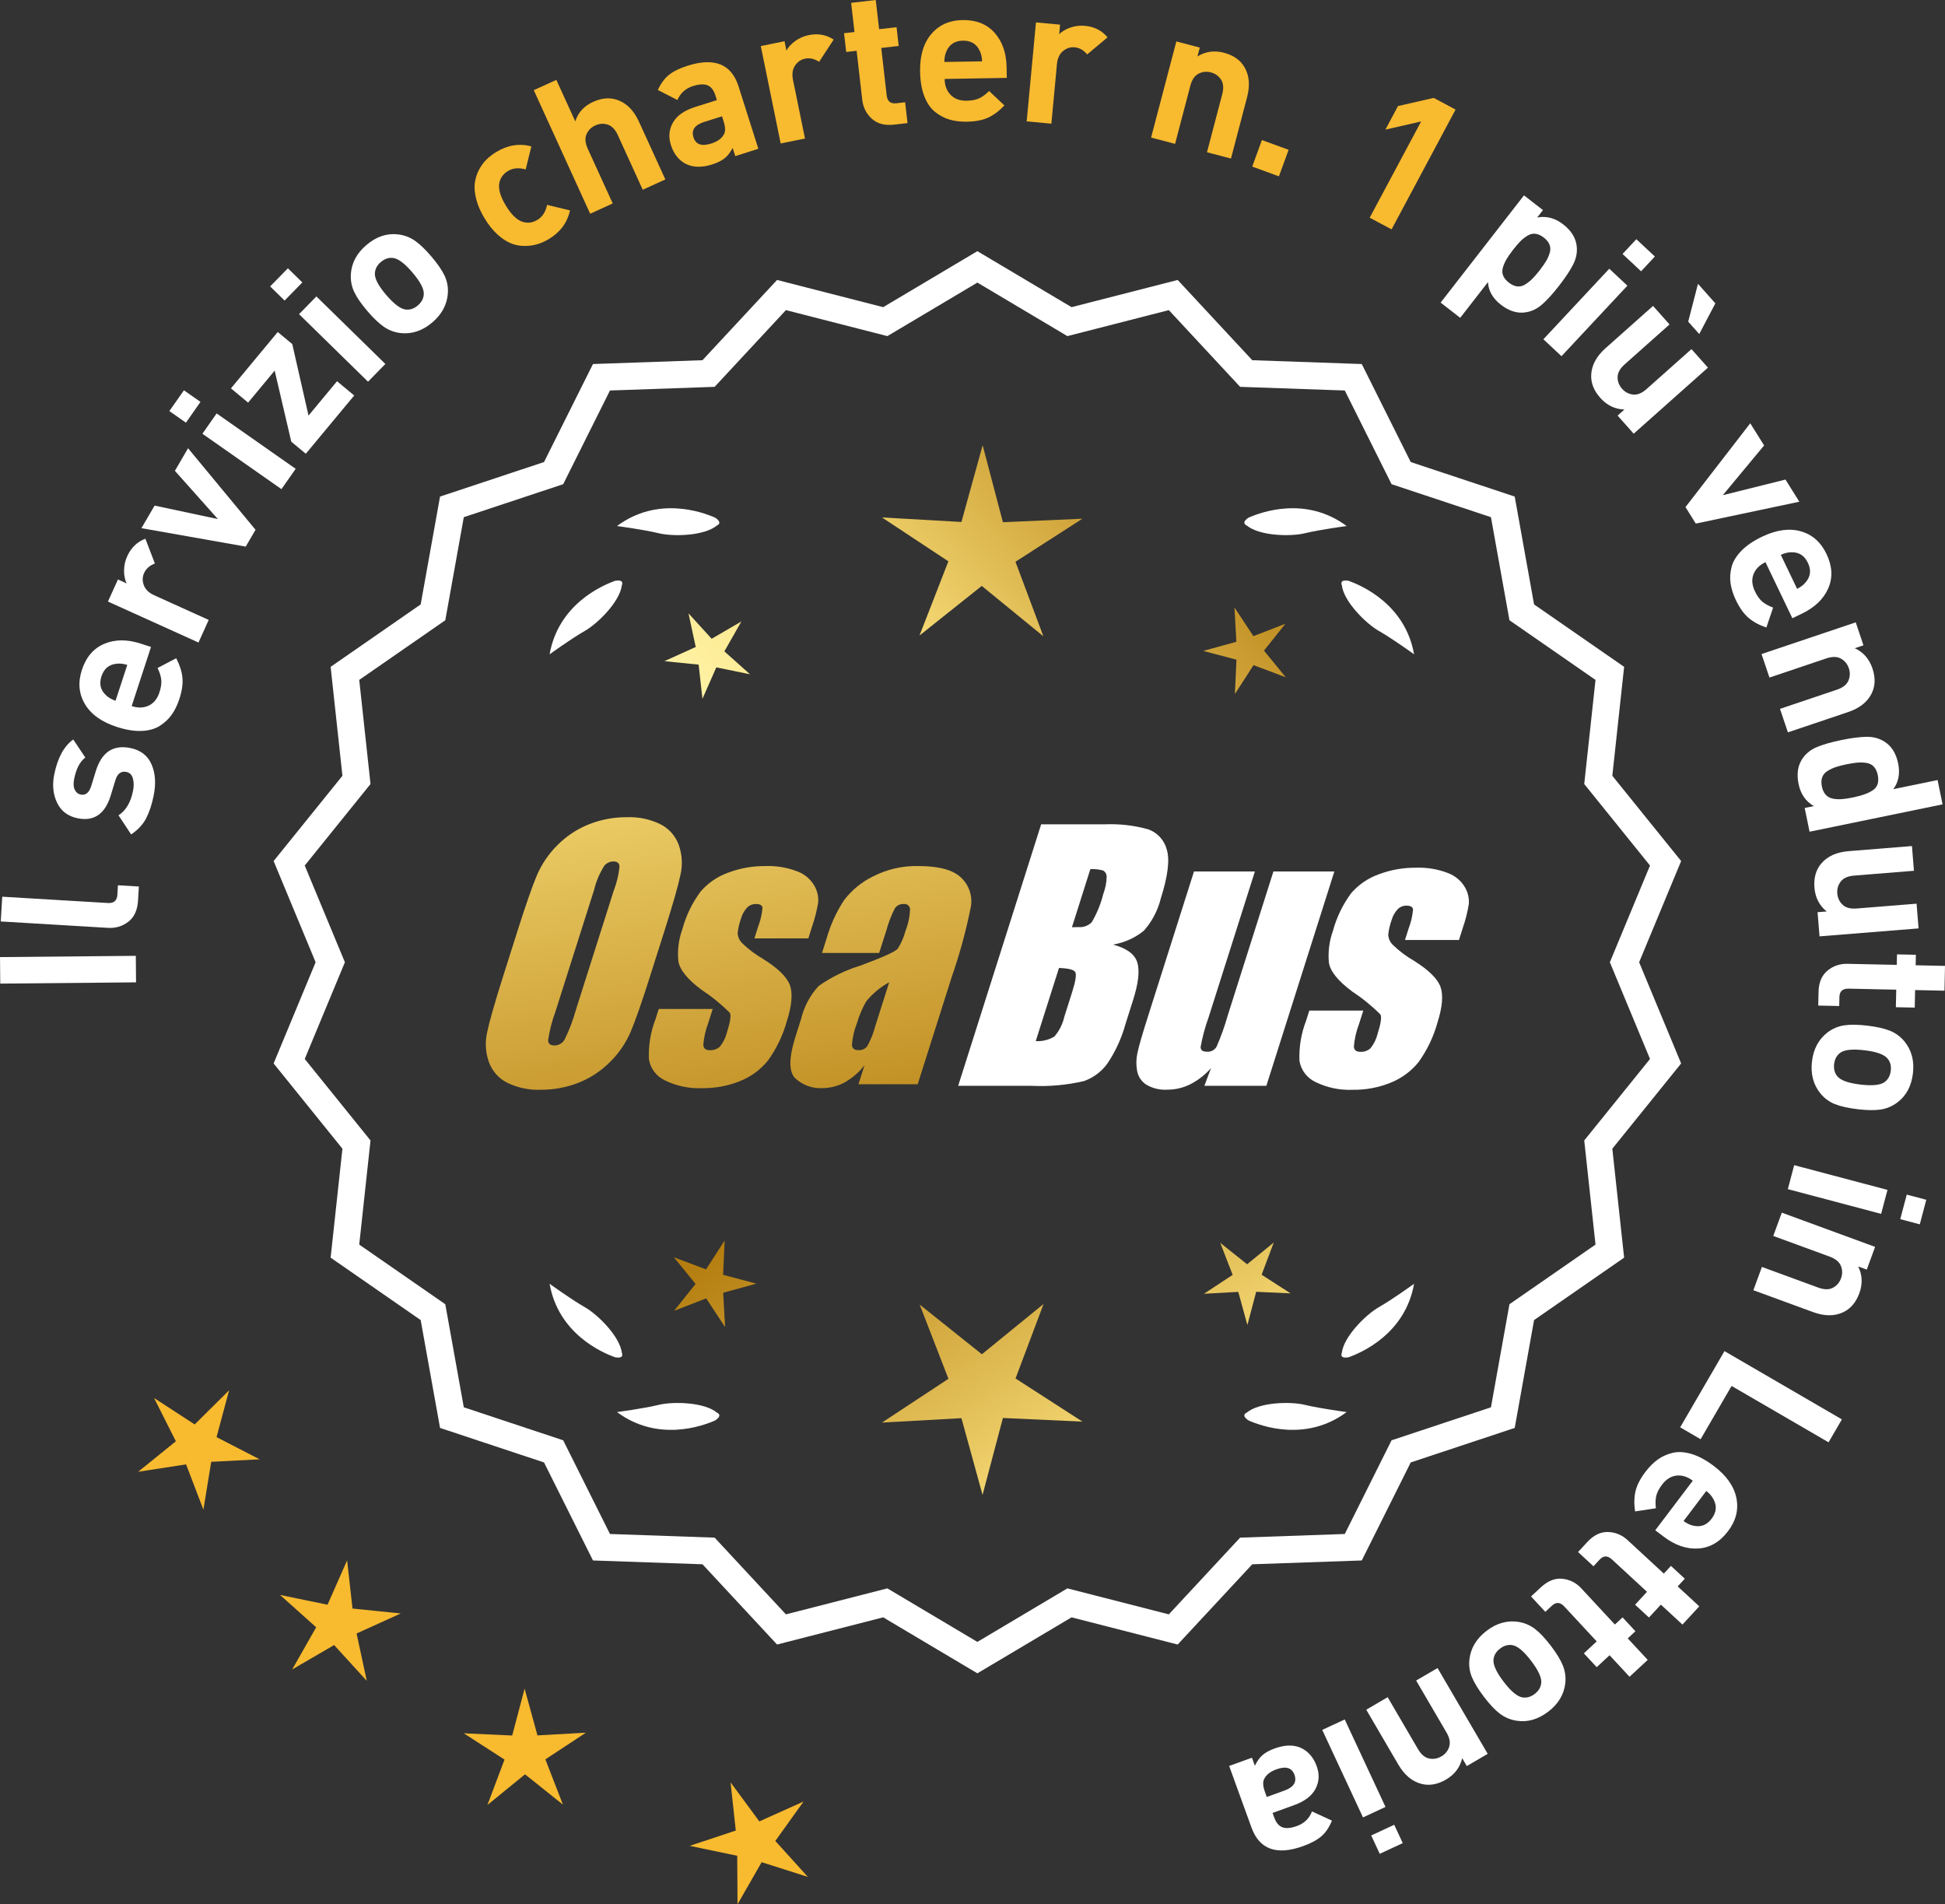 <?xml version="1.0" encoding="UTF-8"?>
<svg id="Layer_2" data-name="Layer 2" xmlns="http://www.w3.org/2000/svg" xmlns:xlink="http://www.w3.org/1999/xlink" viewBox="0 0 173.344 169.693">
  <rect x="0" y="0" width="173.344" height="169.693" fill="#333333" stroke="none"/>
  <defs>
    <style>
      .cls-1 {
        fill: url(#linear-gradient-8);
      }

      .cls-2 {
        fill: url(#linear-gradient-7);
      }

      .cls-3 {
        fill: url(#linear-gradient-5);
      }

      .cls-4 {
        fill: url(#linear-gradient-6);
      }

      .cls-5 {
        fill: url(#linear-gradient-9);
      }

      .cls-6 {
        fill: url(#linear-gradient-4);
      }

      .cls-7 {
        fill: url(#linear-gradient-3);
      }

      .cls-8 {
        fill: url(#linear-gradient-2);
      }

      .cls-9 {
        fill: url(#linear-gradient);
      }

      .cls-10 {
        fill: #f8ba2f;
      }

      .cls-11 {
        fill: #fff;
      }
    </style>
    <linearGradient id="linear-gradient" x1="113.459" y1="195.373" x2="62.034" y2="112.854" gradientUnits="userSpaceOnUse">
      <stop offset="0" stop-color="#f9df7b"/>
      <stop offset=".279" stop-color="#b57e10"/>
      <stop offset=".323" stop-color="#c89d38"/>
      <stop offset=".417" stop-color="#efda86"/>
      <stop offset=".46" stop-color="#fff3a6"/>
      <stop offset=".642" stop-color="#f9df7b"/>
      <stop offset="1" stop-color="#b57e10"/>
    </linearGradient>
    <linearGradient id="linear-gradient-2" x1="126.706" y1="187.118" x2="75.281" y2="104.598" xlink:href="#linear-gradient"/>
    <linearGradient id="linear-gradient-3" x1="148.233" y1="173.702" x2="96.808" y2="91.183" xlink:href="#linear-gradient"/>
    <linearGradient id="linear-gradient-4" x1="48.021" y1="63.323" x2="79.714" y2="234.342" gradientUnits="userSpaceOnUse">
      <stop offset="0" stop-color="#f9df7b"/>
      <stop offset=".279" stop-color="#b57e10"/>
      <stop offset=".284" stop-color="#e5c25b"/>
      <stop offset=".286" stop-color="#f9df7b"/>
      <stop offset=".46" stop-color="#fff3a6"/>
      <stop offset=".642" stop-color="#f9df7b"/>
      <stop offset="1" stop-color="#b57e10"/>
    </linearGradient>
    <linearGradient id="linear-gradient-5" x1="60.529" y1="61.005" x2="92.222" y2="232.024" xlink:href="#linear-gradient-4"/>
    <linearGradient id="linear-gradient-6" x1="73.154" y1="58.666" x2="104.847" y2="229.684" xlink:href="#linear-gradient-4"/>
    <linearGradient id="linear-gradient-7" x1="52.468" y1="112.724" x2="118.244" y2="51.732" xlink:href="#linear-gradient"/>
    <linearGradient id="linear-gradient-8" x1="30.249" y1="88.762" x2="96.025" y2="27.77" xlink:href="#linear-gradient"/>
    <linearGradient id="linear-gradient-9" x1="37.305" y1="96.372" x2="103.081" y2="35.379" xlink:href="#linear-gradient"/>
  </defs>
  <g id="Layer_1-2" data-name="Layer 1">
    <g>
      <g>
        <polygon class="cls-10" points="20.42 123.891 17.351 126.934 13.729 124.577 15.674 128.435 12.313 131.152 16.585 130.494 18.129 134.53 18.824 130.265 23.14 130.043 19.298 128.064 20.42 123.891"/>
        <polygon class="cls-10" points="31.416 143.341 30.936 139.046 29.191 143 24.958 142.129 28.178 145.01 26.043 148.767 29.778 146.594 32.691 149.787 31.779 145.563 35.715 143.779 31.416 143.341"/>
        <polygon class="cls-10" points="47.9 154.644 46.754 150.477 45.649 154.655 41.332 154.457 44.964 156.799 43.442 160.844 46.791 158.113 50.168 160.811 48.606 156.781 52.215 154.404 47.9 154.644"/>
        <polygon class="cls-10" points="69.098 164.051 71.616 160.538 67.673 162.308 65.111 158.828 65.575 163.124 61.474 164.486 65.703 165.372 65.731 169.693 67.881 165.944 71.999 167.254 69.098 164.051"/>
      </g>
      <g>
        <path class="cls-11" d="M87.106,148.752l-8.345-4.961-9.405,2.409-6.61-7.111-9.703-.338-4.338-8.685-9.214-3.058-1.716-9.556-7.98-5.53,1.046-9.652-6.098-7.554,3.723-8.967-3.723-8.967,6.098-7.554-1.046-9.652,7.98-5.53,1.716-9.556,9.214-3.058,4.338-8.685,9.703-.338,6.61-7.111,9.405,2.409,8.345-4.961,8.345,4.961,9.405-2.409,6.61,7.111,9.703.338,4.338,8.685,9.214,3.058,1.716,9.556,7.98,5.53-1.046,9.652,6.098,7.554-3.723,8.967,3.723,8.967-6.098,7.554,1.046,9.652-7.98,5.53-1.716,9.556-9.214,3.058-4.338,8.685-9.703.338-6.61,7.111-9.405-2.409-8.345,4.961ZM79.036,141.876l8.07,4.797,8.07-4.797,9.095,2.329,6.392-6.877,9.383-.327,4.195-8.399,8.91-2.957,1.659-9.241,7.716-5.348-1.011-9.334,5.897-7.305-3.6-8.671,3.6-8.671-5.897-7.305,1.011-9.334-7.716-5.348-1.659-9.241-8.91-2.957-4.195-8.399-9.383-.327-6.392-6.877-9.095,2.329-8.07-4.797-8.07,4.797-9.095-2.329-6.392,6.877-9.383.327-4.195,8.399-8.91,2.957-1.659,9.241-7.716,5.348,1.011,9.334-5.897,7.305,3.6,8.671-3.6,8.671,5.897,7.305-1.011,9.334,7.716,5.348,1.659,9.241,8.91,2.957,4.195,8.399,9.383.327,6.392,6.877,9.095-2.329Z"/>
        <path class="cls-11" d="M87.106,149.113l-8.393-4.989-9.459,2.423-6.647-7.151-9.759-.34-4.363-8.735-9.267-3.076-1.726-9.611-8.025-5.562,1.052-9.708-6.133-7.598,3.744-9.018-3.744-9.019,6.133-7.598-1.052-9.708,8.025-5.562,1.726-9.611,9.267-3.076,4.363-8.735,9.759-.34,6.647-7.151,9.459,2.423,8.393-4.989,8.394,4.989,9.459-2.423,6.647,7.151,9.759.34,4.363,8.735,9.268,3.076,1.725,9.611,8.026,5.562-1.052,9.708,6.133,7.598-3.744,9.019,3.744,9.018-6.133,7.598,1.052,9.708-8.026,5.562-1.725,9.611-9.268,3.076-4.363,8.735-9.759.34-6.647,7.151-9.459-2.423-8.394,4.989ZM78.809,143.458l8.297,4.933,8.298-4.933,9.351,2.396,6.572-7.071.129-.004,9.518-.332,4.313-8.636.123-.04,9.04-3.001,1.706-9.5.106-.074,7.828-5.425-1.041-9.597,6.064-7.512-3.702-8.914,3.702-8.915-6.064-7.512,1.041-9.597-7.934-5.499-1.706-9.5-9.162-3.041-4.313-8.636-9.646-.336-6.572-7.071-9.351,2.396-8.298-4.933-8.297,4.933-9.351-2.396-6.572,7.071-.129.004-9.518.332-4.313,8.636-.123.04-9.039,3.001-1.706,9.5-.106.074-7.828,5.425,1.04,9.597-6.063,7.512,3.702,8.915-3.702,8.914,6.063,7.512-1.04,9.597,7.934,5.499,1.706,9.5,9.162,3.041,4.313,8.636,9.647.336,6.572,7.071,9.351-2.396ZM87.106,147.035l-8.118-4.826-9.149,2.344-6.429-6.917-9.439-.329-4.22-8.448-8.963-2.976-1.668-9.296-7.762-5.379,1.017-9.39-5.932-7.349,3.621-8.722-3.621-8.723,5.932-7.349-1.017-9.39,7.762-5.379,1.668-9.296,8.963-2.975,4.22-8.449,9.439-.329,6.429-6.917,9.149,2.344,8.118-4.826,8.118,4.826,9.149-2.344,6.429,6.917,9.439.329,4.22,8.449,8.963,2.975,1.669,9.296,7.762,5.379-1.017,9.39,5.932,7.349-3.621,8.723,3.621,8.722-5.932,7.349,1.017,9.39-7.762,5.379-1.669,9.296-8.963,2.976-4.22,8.448-9.439.329-6.429,6.917-9.149-2.344-8.118,4.826ZM79.084,141.543l8.022,4.77,8.022-4.77,9.041,2.316,6.354-6.837.129-.004,9.198-.321,4.17-8.349.123-.04,8.735-2.9,1.649-9.185.106-.074,7.564-5.242-1.005-9.278,5.862-7.263-3.579-8.618,3.579-8.619-5.862-7.263,1.005-9.278-7.67-5.316-1.649-9.185-8.857-2.939-4.17-8.35-9.327-.325-6.354-6.837-9.041,2.316-8.022-4.77-8.022,4.77-9.041-2.316-6.354,6.837-.129.004-9.198.321-4.17,8.35-.123.04-8.735,2.899-1.649,9.185-.106.074-7.564,5.242,1.005,9.278-5.862,7.263,3.579,8.619-3.579,8.618,5.862,7.263-1.005,9.278,7.67,5.316,1.649,9.185,8.858,2.94,4.17,8.349,9.327.325,6.354,6.837,9.041-2.316Z"/>
      </g>
      <g>
        <polygon class="cls-9" points="64.445 113.603 64.585 110.542 62.924 113.117 60.056 112.038 61.992 114.413 60.079 116.807 62.937 115.7 64.622 118.259 64.452 115.199 67.407 114.387 64.445 113.603"/>
        <polygon class="cls-8" points="93.006 116.199 87.507 120.681 81.964 116.252 84.528 122.867 78.603 126.77 85.687 126.376 87.568 133.216 89.382 126.358 96.469 126.683 90.507 122.838 93.006 116.199"/>
        <polygon class="cls-7" points="112.441 113.593 113.52 110.725 111.145 112.661 108.751 110.748 109.858 113.606 107.299 115.291 110.359 115.121 111.171 118.076 111.955 115.114 115.016 115.254 112.441 113.593"/>
      </g>
      <g>
        <path class="cls-11" d="M111.114,125.878c-.114.057-.184.124-.207.201-.001.001-.002.002-.003.003.001 0.0.001 0.0.002.001-.036.131.066.291.35.488,1.179.524,5.149,1.947,8.764-.74,0,0-2.348-.308-3.726-.643-1.249-.304-4.027-.256-5.179.691Z"/>
        <path class="cls-11" d="M119.574,120.839c0.0.001-0.0.003,0,.004.001-0.0.001-0.0.002-.001.063.12.248.166.589.115,1.217-.428,5.08-2.121,5.862-6.557,0,0-1.918,1.389-3.15,2.091-1.117.637-3.103,2.579-3.29,4.059-.043.12-.049.217-.013.288Z"/>
      </g>
      <g>
        <path class="cls-11" d="M63.895,125.878c.114.057.184.124.207.201.001.001.002.002.003.003-.001 0-.001 0-.002.001.036.131-.066.291-.35.488-1.179.524-5.149,1.947-8.764-.74,0,0,2.348-.308,3.726-.643,1.249-.304,4.027-.256,5.179.691Z"/>
        <path class="cls-11" d="M55.435,120.839c-0.0.001 0.0.003,0,.004-.001-0-.001-0-.002-.001-.063.12-.248.166-.589.115-1.217-.428-5.08-2.121-5.862-6.557,0,0,1.918,1.389,3.15,2.091,1.117.637,3.103,2.579,3.29,4.059.043.12.049.217.013.288Z"/>
      </g>
      <g>
        <path class="cls-11" d="M63.895,46.83c.114-.057.184-.124.207-.201.001-.001.002-.002.003-.003-.001-0-.001-0-.002-.001.036-.131-.066-.291-.35-.488-1.179-.524-5.149-1.947-8.764.74,0,0,2.348.308,3.726.643,1.249.304,4.027.256,5.179-.691Z"/>
        <path class="cls-11" d="M55.435,51.868c-0-.001 0-.003,0-.004-.001 0-.001 0-.002.001-.063-.12-.248-.166-.589-.115-1.217.428-5.08,2.121-5.862,6.557,0,0,1.918-1.389,3.15-2.091,1.117-.637,3.103-2.579,3.29-4.059.043-.12.049-.217.013-.288Z"/>
      </g>
      <g>
        <path class="cls-11" d="M111.114,46.83c-.114-.057-.184-.124-.207-.201-.001-.001-.002-.002-.003-.003.001-0.0.001-0.0.002-.001-.036-.131.066-.291.35-.488,1.179-.524,5.149-1.947,8.764.74,0,0-2.348.308-3.726.643-1.249.304-4.027.256-5.179-.691Z"/>
        <path class="cls-11" d="M119.574,51.868c0-.001-0-.003,0-.004.001 0.0.001 0.0.002.001.063-.12.248-.166.589-.115,1.217.428,5.08,2.121,5.862,6.557,0,0-1.918-1.389-3.15-2.091-1.117-.637-3.103-2.579-3.29-4.059-.043-.12-.049-.217-.013-.288Z"/>
      </g>
      <g id="Group_4" data-name="Group 4">
        <g id="Group_1" data-name="Group 1">
          <path id="Path_1" data-name="Path 1" class="cls-6" d="M57.947,86.96c-.743,2.341-1.321,3.999-1.734,4.975-.429.998-1.045,1.904-1.814,2.67-.793.803-1.741,1.435-2.787,1.858-1.09.438-2.256.658-3.431.648-1.017.039-2.027-.171-2.945-.611-.769-.376-1.363-1.035-1.657-1.839-.308-.854-.365-1.778-.165-2.663.198-.958.677-2.638,1.438-5.039l1.265-3.987c.743-2.341,1.321-3.999,1.734-4.975.429-.998,1.045-1.904,1.814-2.67.793-.803,1.741-1.435,2.787-1.858,1.091-.437,2.256-.656,3.431-.646,1.017-.039,2.027.171,2.945.611.768.377,1.362,1.036,1.657,1.84.308.854.365,1.778.165,2.663-.198.958-.677,2.637-1.438,5.037l-1.266,3.986ZM54.722,79.302c.255-.669.42-1.369.49-2.082-.014-.303-.197-.454-.548-.454-.305.003-.593.136-.794.366-.426.665-.737,1.397-.922,2.166l-3.456,10.883c-.3.811-.515,1.65-.64,2.506,0,.319.194.476.565.476.383-.001.734-.212.915-.548.408-.836.739-1.708.988-2.604l3.398-10.71.003.003Z"/>
          <path id="Path_2" data-name="Path 2" class="cls-3" d="M72.045,83.619h-4.81l.329-1.035c.208-.538.339-1.102.391-1.676-.018-.234-.216-.351-.592-.351-.295-.003-.578.115-.785.325-.254.277-.438.611-.538.973-.15.416-.25.849-.298,1.289.015.339.158.661.399.9.569.552,1.206,1.031,1.894,1.425,1.317.827,2.106,1.604,2.367,2.33.259.728.172,1.789-.271,3.182-.35,1.263-.919,2.454-1.683,3.518-.654.81-1.504,1.439-2.469,1.829-1.077.439-2.23.656-3.393.64-1.148.051-2.29-.186-3.322-.691-.755-.353-1.289-1.052-1.43-1.873-.055-1.217.143-2.433.582-3.57l.293-.922h4.808l-.384,1.21c-.246.642-.398,1.316-.454,2.001.022.307.216.461.574.461.33.02.655-.092.903-.311.308-.381.527-.826.64-1.302.289-.911.373-1.482.251-1.712-.764-.766-1.605-1.451-2.509-2.045-1.291-.958-1.987-1.829-2.088-2.612-.083-.943.039-1.893.359-2.784.329-1.218.883-2.363,1.634-3.376.659-.761,1.503-1.338,2.45-1.676,1.062-.401,2.19-.6,3.325-.589.978-.037,1.953.127,2.864.483.631.24,1.16.689,1.498,1.273.258.444.376.955.34,1.467-.114.719-.291,1.427-.53,2.114l-.348,1.111v-.008Z"/>
          <path id="Path_3" data-name="Path 3" class="cls-4" d="M78.355,84.918h-5.095l.406-1.28c.343-1.213.869-2.366,1.559-3.42.686-.899,1.573-1.626,2.59-2.122,1.245-.636,2.629-.953,4.027-.922,1.836,0,3.11.347,3.822,1.042.696.657,1.021,1.616.867,2.561-.422,2.122-.99,4.212-1.701,6.255l-3.043,9.588h-5.279l.542-1.701c-.481.626-1.083,1.149-1.771,1.536-.626.339-1.326.515-2.038.512-.862.033-1.703-.275-2.341-.856-.611-.57-.611-1.82,0-3.75l.498-1.571c.264-1.09.8-2.096,1.558-2.923,1.131-.798,2.383-1.411,3.707-1.814,2.019-.75,3.134-1.252,3.343-1.508.313-.488.546-1.023.691-1.584.247-.621.386-1.28.41-1.948-.017-.269-.248-.473-.517-.457-.011.001-.021.002-.032.003-.317-.024-.622.121-.805.381-.322.631-.577,1.295-.761,1.979l-.638,1.997ZM79.246,87.537c-.793.427-1.493,1.009-2.056,1.712-.356.627-.637,1.293-.838,1.986-.24.612-.383,1.257-.424,1.913.033.285.223.432.582.432.297.022.586-.104.772-.337.316-.559.557-1.156.717-1.778l1.247-3.928Z"/>
        </g>
        <g id="Group_3" data-name="Group 3">
          <path id="Path_7" data-name="Path 7" class="cls-11" d="M92.783,73.457h5.641c1.319-.059,2.639.092,3.91.446.817.29,1.437.967,1.654,1.807.278.907.098,2.367-.542,4.379-.264,1.057-.78,2.035-1.503,2.849-.794.644-1.742,1.07-2.751,1.236,1.207.319,1.928.841,2.162,1.576s.11,1.862-.373,3.376l-.684,2.162c-.345,1.246-.89,2.429-1.613,3.501-.526.72-1.258,1.262-2.1,1.554-1.523.352-3.088.492-4.649.417h-6.541l7.396-23.304h-.007ZM94.381,86.255l-2.073,6.522c.579.032,1.154-.108,1.654-.402.44-.507.747-1.115.893-1.771l.691-2.173c.318-.999.411-1.603.278-1.814-.132-.212-.611-.329-1.445-.359l.003-.004ZM97.176,77.446l-1.642,5.183c.245-.011.435-.014.57-.014.446.042.887-.119,1.2-.44.459-.785.804-1.631,1.024-2.513.188-.49.289-1.008.3-1.532.004-.229-.116-.442-.314-.556-.368-.102-.75-.144-1.131-.126l-.007-.002Z"/>
          <path id="Path_8" data-name="Path 8" class="cls-11" d="M118.922,77.66l-6.061,19.1h-5.523l.596-1.588c-.519.596-1.147,1.088-1.851,1.449-.638.318-1.342.484-2.056.483-.66.041-1.318-.12-1.885-.461-.422-.281-.712-.723-.801-1.222-.094-.527-.084-1.068.03-1.591.114-.552.428-1.65.951-3.288l4.09-12.884h5.428l-4.126,12.997c-.313.861-.551,1.747-.713,2.648,0,.278.183.417.56.417.344.031.676-.137.856-.432.396-.901.729-1.829.995-2.776l4.079-12.854h5.428l.003.003Z"/>
          <path id="Path_9" data-name="Path 9" class="cls-11" d="M130.024,83.765h-4.81l.329-1.035c.208-.538.339-1.102.391-1.676-.018-.234-.216-.351-.592-.351-.295-.003-.578.115-.784.325-.254.277-.438.611-.538.973-.15.416-.249.848-.297,1.287.015.339.158.661.399.9.569.553,1.205,1.032,1.893,1.426,1.317.827,2.106,1.604,2.367,2.33.259.728.172,1.789-.271,3.182-.35,1.263-.919,2.454-1.683,3.518-.654.809-1.504,1.439-2.469,1.829-1.077.439-2.23.656-3.393.64-1.148.051-2.29-.186-3.322-.691-.755-.353-1.289-1.052-1.43-1.873-.055-1.217.143-2.433.582-3.57l.293-.922h4.81l-.384,1.211c-.246.642-.398,1.316-.454,2.001.022.307.216.461.574.461.33.02.655-.092.903-.311.308-.381.527-.826.64-1.302.289-.911.373-1.482.251-1.712-.764-.766-1.605-1.451-2.509-2.045-1.291-.958-1.987-1.829-2.088-2.612-.083-.943.039-1.893.359-2.784.329-1.218.883-2.363,1.634-3.376.659-.761,1.503-1.338,2.45-1.676,1.062-.401,2.19-.6,3.325-.589.978-.037,1.953.127,2.864.483.632.239,1.163.689,1.503,1.273.258.444.376.955.34,1.467-.114.719-.291,1.427-.53,2.114l-.351,1.108-.004-.005Z"/>
        </g>
      </g>
      <g>
        <path class="cls-11" d="M12.104,85.176l.021,2.363-12.103.112-.021-2.363,12.104-.112Z"/>
        <path class="cls-11" d="M12.377,78.998l-.075,1.256c-.051.849-.338,1.476-.86,1.882-.524.405-1.132.588-1.822.547l-9.553-.571.131-2.205,9.419.562c.531.032.812-.212.843-.732l.051-.849,1.867.111Z"/>
        <path class="cls-11" d="M11.612,66.655c.922.188,1.553.676,1.896,1.463s.404,1.719.184,2.796c-.163.8-.387,1.472-.671,2.015-.284.544-.729,1.02-1.332,1.429l-1.127-1.705c.653-.422,1.082-1.138,1.288-2.148.087-.422.085-.798-.003-1.129-.089-.33-.284-.525-.583-.588-.479-.097-.807.154-.986.754l-.419,1.372c-.507,1.632-1.487,2.299-2.942,2.002-.866-.177-1.476-.64-1.834-1.389-.355-.75-.438-1.591-.247-2.523.301-1.477.865-2.513,1.691-3.107l1.078,1.608c-.477.354-.809.985-.994,1.896-.083.411-.066.736.053.975s.295.381.528.429c.434.088.744-.16.934-.747l.411-1.339c.518-1.687,1.542-2.374,3.076-2.062Z"/>
        <path class="cls-11" d="M13.458,57.652l-1.723,5.268c.56.184,1.064.17,1.515-.041.451-.21.771-.605.961-1.188.142-.431.195-.804.161-1.119s-.144-.664-.329-1.047l1.662-.869c.314.604.499,1.181.553,1.729.053.548-.038,1.183-.273,1.904-.177.538-.404,1.004-.681,1.396-.277.392-.634.726-1.07,1-.435.275-.979.425-1.632.45-.651.025-1.387-.097-2.206-.364-1.346-.44-2.29-1.119-2.831-2.035-.542-.916-.629-1.929-.267-3.038.377-1.153,1.046-1.93,2.005-2.331.961-.402,2.05-.403,3.267-.005l.889.29ZM11.344,59.25c-.369-.108-.692-.143-.969-.102-.666.068-1.11.441-1.332,1.12-.223.679-.085,1.242.412,1.691.198.196.479.359.842.489l1.047-3.199Z"/>
        <path class="cls-11" d="M12.957,48.005l.846,2.212c-.465.175-.785.459-.963.851-.154.341-.162.701-.022,1.081.138.381.444.679.92.893l4.862,2.202-.91,2.013-8.07-3.652.892-1.967.774.351c-.155-.318-.232-.698-.23-1.14.001-.441.094-.868.281-1.281.346-.765.887-1.285,1.621-1.562Z"/>
        <path class="cls-11" d="M16.76,39.944l6.014,7.267-.873,1.498-9.296-1.643,1.174-2.012,5.638,1.201-3.83-4.3,1.174-2.012Z"/>
        <path class="cls-11" d="M17.868,35.813l-1.297,1.853-1.477-1.034,1.298-1.853,1.476,1.034ZM26.352,41.778l-1.269,1.81-7.044-4.936,1.268-1.811,7.045,4.937Z"/>
        <path class="cls-11" d="M31.567,35.243l-4.312,5.192-1.295-1.074-1.481-6.334-2.367,2.852-1.529-1.271,4.17-5.022,1.294,1.074,1.449,6.373,2.541-3.061,1.53,1.271Z"/>
        <path class="cls-11" d="M26.945,25.168l-1.581,1.616-1.288-1.261,1.582-1.615,1.287,1.26ZM34.345,32.434l-1.546,1.58-6.147-6.018,1.546-1.579,6.147,6.017Z"/>
        <path class="cls-11" d="M38.435,22.844c.554.646.945,1.217,1.181,1.709.234.493.334,1.016.299,1.567-.064,1.008-.527,1.88-1.389,2.615-.854.729-1.783,1.046-2.788.95-.559-.061-1.062-.245-1.512-.554s-.946-.782-1.491-1.421c-.545-.638-.933-1.2-1.163-1.688-.231-.488-.333-1.014-.305-1.574.065-1.008.521-1.876,1.377-2.604.878-.75,1.812-1.07,2.8-.96.558.061,1.06.242,1.507.547.446.305.941.775,1.484,1.413ZM36.755,24.279c-.714-.836-1.307-1.27-1.779-1.299-.367-.028-.714.097-1.043.377-.318.271-.492.592-.521.959-.045.471.288,1.124,1.003,1.961.721.844,1.317,1.281,1.789,1.311.367.029.711-.093,1.029-.365.328-.279.506-.603.535-.971.045-.471-.293-1.128-1.014-1.973Z"/>
        <path class="cls-10" d="M50.805,18.748c-.243,1.088-.869,1.936-1.877,2.546-.32.193-.652.345-.998.453-.344.109-.724.167-1.138.172s-.818-.067-1.215-.219c-.396-.151-.803-.415-1.224-.79-.418-.376-.807-.859-1.164-1.451-.358-.592-.606-1.16-.744-1.706-.137-.546-.18-1.026-.128-1.443.054-.416.178-.809.371-1.177.195-.369.422-.679.682-.929.259-.249.549-.472.869-.665,1.019-.615,2.058-.78,3.119-.494l-.508,2.055c-.608-.175-1.136-.128-1.583.142-.445.271-.705.652-.777,1.146-.07.52.127,1.162.59,1.929.469.776.951,1.253,1.442,1.433.471.166.929.113,1.375-.156s.734-.715.862-1.336l2.045.492Z"/>
        <path class="cls-10" d="M59.295,15.991l-2.012.918-2.223-4.872c-.23-.505-.532-.815-.904-.934-.37-.117-.735-.093-1.097.071-.371.17-.635.434-.788.79-.154.357-.118.789.112,1.294l2.225,4.871-2.011.918-5.026-11.012,2.012-.917,1.687,3.695c.25-.787.778-1.364,1.583-1.731.794-.362,1.536-.414,2.227-.156.796.297,1.418.935,1.864,1.915l2.352,5.149Z"/>
        <path class="cls-10" d="M67.586,13.259l-2.058.653-.23-.729c-.2.384-.434.688-.703.909-.268.222-.639.408-1.114.559-.94.299-1.736.278-2.392-.062-.619-.338-1.053-.896-1.299-1.674-.227-.713-.164-1.378.187-1.995.352-.616,1.003-1.075,1.954-1.378l1.96-.622-.134-.421c-.147-.465-.379-.763-.694-.895s-.748-.11-1.3.064c-.658.209-1.121.623-1.389,1.244l-1.744-.892c.266-.584.596-1.033.989-1.349.394-.314.947-.586,1.659-.812,2.398-.762,3.913-.148,4.544,1.839l1.764,5.558ZM64.492,10.816l-.145-.453-1.604.509c-.832.265-1.146.721-.938,1.368.202.638.73.82,1.583.55.552-.175.924-.441,1.119-.801.157-.252.152-.643-.016-1.173Z"/>
        <path class="cls-10" d="M74.299,3.527l-1.297,1.982c-.414-.273-.832-.368-1.254-.281-.367.074-.663.279-.89.615-.226.335-.288.758-.184,1.269l1.068,5.23-2.166.442-1.771-8.679,2.114-.432.171.833c.168-.312.43-.597.788-.855.357-.258.759-.432,1.204-.523.82-.167,1.56-.034,2.215.398Z"/>
        <path class="cls-10" d="M80.882,10.969l-1.199.137c-.833.096-1.495-.079-1.985-.525-.49-.445-.774-1.012-.853-1.698l-.5-4.357-.929.106-.192-1.672.93-.106-.297-2.602,2.194-.251.299,2.601,1.554-.178.192,1.672-1.556.178.484,4.223c.061.529.345.765.851.707l.794-.091.213,1.857Z"/>
        <path class="cls-10" d="M89.73,6.942l-5.541.093c.01.589.188,1.062.534,1.419.346.357.825.53,1.437.521.453-.008.823-.079,1.11-.214.286-.135.58-.353.882-.652l1.364,1.286c-.468.495-.952.857-1.453,1.087-.5.229-1.13.351-1.89.363-.566.009-1.08-.053-1.541-.187-.461-.135-.894-.362-1.296-.685-.401-.322-.722-.787-.959-1.396-.236-.608-.361-1.343-.376-2.204-.023-1.416.311-2.53.999-3.34.689-.812,1.617-1.226,2.785-1.245,1.211-.021,2.165.357,2.857,1.134s1.051,1.805,1.071,3.085l.016.935ZM87.53,5.466c-.019-.385-.091-.701-.22-.948-.282-.607-.78-.905-1.495-.894-.714.013-1.201.326-1.463.942-.12.252-.184.57-.188.956l3.366-.057Z"/>
        <path class="cls-10" d="M98.708,3.328l-1.816,1.521c-.317-.382-.69-.594-1.119-.634-.372-.035-.716.075-1.029.33-.314.256-.496.643-.545,1.162l-.498,5.314-2.2-.206.826-8.818,2.149.201-.078.846c.25-.249.585-.445,1.002-.589.418-.143.852-.193,1.304-.151.834.078,1.503.42,2.005,1.024Z"/>
        <path class="cls-10" d="M109.709,14.129l-2.138-.561,1.36-5.18c.141-.537.104-.968-.109-1.294-.212-.325-.511-.539-.895-.64-.395-.104-.765-.065-1.11.113s-.59.536-.731,1.073l-1.36,5.18-2.137-.562,2.25-8.566,2.089.548-.208.789c.715-.444,1.505-.554,2.371-.326.844.222,1.452.651,1.823,1.288.429.733.506,1.621.232,2.662l-1.438,5.475Z"/>
        <path class="cls-10" d="M113.981,15.713l-2.378-.869.863-2.363,2.379.869-.864,2.363Z"/>
        <path class="cls-10" d="M124.021,20.44l-1.95-1.041,4.585-8.576-3.184.728,1.121-2.1,3.184-.728,1.948,1.042-5.704,10.675Z"/>
        <path class="cls-11" d="M138.961,25.446c-.563.725-1.07,1.285-1.521,1.681-.451.396-.95.633-1.499.709-.729.107-1.456-.12-2.181-.684s-1.107-1.234-1.148-2.013l-2.473,3.182-1.745-1.356,7.429-9.557,1.69,1.314-.51.657c.82-.151,1.594.055,2.317.618.726.563,1.125,1.212,1.201,1.945.062.55-.044,1.092-.317,1.627-.272.535-.686,1.16-1.243,1.876ZM136.555,24.857c.191-.189.411-.445.663-.768.249-.322.442-.599.579-.83.138-.23.243-.475.32-.73.076-.256.071-.497-.019-.725-.089-.227-.258-.438-.509-.633-.25-.194-.497-.307-.739-.338-.242-.029-.477.023-.706.162-.229.138-.438.301-.629.49-.191.189-.411.445-.661.768-.251.322-.444.599-.581.83s-.245.477-.325.737-.076.504.013.731c.089.227.26.438.51.633.25.194.496.307.738.337s.479-.025.712-.167c.233-.143.443-.309.634-.498Z"/>
        <path class="cls-11" d="M139.165,31.742l-1.614-1.509,5.872-6.286,1.615,1.509-5.873,6.286ZM146.257,24.176l-1.651-1.544,1.229-1.316,1.652,1.543-1.23,1.317Z"/>
        <path class="cls-11" d="M145.601,38.648l-1.436-1.613.609-.542c-.842-.025-1.56-.372-2.154-1.041-.58-.652-.849-1.347-.806-2.082.049-.849.477-1.63,1.281-2.346l4.229-3.763,1.469,1.651-4.001,3.56c-.414.369-.624.748-.626,1.137-.004.39.128.732.392,1.028.271.305.599.479.986.521.386.043.788-.12,1.203-.489l4.001-3.56,1.469,1.651-6.617,5.887ZM151.441,29.766l-.983-1.104.871-3.369,1.549,1.74-1.437,2.733Z"/>
        <path class="cls-11" d="M160.364,44.708l-9.229,1.95-.921-1.47,5.773-7.468,1.235,1.974-3.682,4.433,5.586-1.393,1.236,1.974Z"/>
        <path class="cls-11" d="M159.741,55.092l-2.397-4.996c-.531.255-.887.613-1.067,1.077-.179.464-.136.972.128,1.522.196.409.416.716.658.92.243.204.562.381.961.529l-.6,1.776c-.645-.218-1.176-.507-1.594-.866s-.79-.881-1.118-1.565c-.246-.511-.403-1.004-.476-1.479-.07-.476-.043-.963.081-1.463.126-.5.415-.984.868-1.453.455-.47,1.069-.89,1.847-1.263,1.277-.613,2.427-.775,3.451-.487s1.789.958,2.295,2.011c.524,1.093.578,2.117.162,3.07-.416.954-1.202,1.708-2.355,2.262l-.844.404ZM160.164,52.476c.343-.177.6-.375.771-.596.434-.51.497-1.087.188-1.73-.309-.644-.798-.956-1.467-.937-.279-.004-.595.072-.946.229l1.455,3.034Z"/>
        <path class="cls-11" d="M159.343,65.262l-.705-2.095,5.074-1.708c.527-.178.867-.445,1.022-.802.154-.357.169-.724.042-1.1-.13-.387-.365-.675-.705-.866-.339-.19-.771-.197-1.298-.021l-5.074,1.709-.705-2.095,8.395-2.826.688,2.046-.773.261c.765.353,1.289.953,1.575,1.802.279.827.253,1.571-.074,2.231-.377.761-1.077,1.312-2.097,1.656l-5.365,1.807Z"/>
        <path class="cls-11" d="M161.273,74.114l-.435-2.115.816-.167c-.724-.419-1.175-1.072-1.358-1.96-.188-.91-.071-1.669.347-2.276.312-.457.744-.801,1.298-1.03.556-.229,1.281-.437,2.182-.622.888-.183,1.632-.277,2.231-.285.601-.008,1.134.137,1.6.434.625.393,1.03,1.038,1.215,1.938.182.889.039,1.652-.431,2.293l3.945-.812.446,2.165-11.856,2.439ZM165.175,71.056c.809-.167,1.406-.392,1.788-.672.381-.281.511-.722.388-1.32-.063-.312-.179-.557-.343-.737-.164-.18-.379-.292-.642-.337-.264-.044-.53-.056-.797-.035-.268.021-.602.071-1.002.153-.399.083-.727.168-.98.255s-.495.203-.727.349c-.229.146-.386.334-.465.564-.08.23-.088.501-.024.812.065.311.178.557.344.737.164.18.378.295.644.345.265.05.536.062.814.04.279-.022.612-.073,1.002-.153Z"/>
        <path class="cls-11" d="M162.161,83.439l-.174-2.151.814-.065c-.657-.527-1.021-1.237-1.093-2.13-.069-.87.135-1.586.612-2.146.551-.647,1.363-1.014,2.436-1.1l5.643-.454.177,2.203-5.337.43c-.553.044-.948.221-1.186.529-.237.31-.339.661-.308,1.057.032.407.19.744.474,1.011.282.268.701.379,1.256.334l5.337-.429.177,2.203-8.828.709Z"/>
        <path class="cls-11" d="M162.047,89.607l.026-1.207c.017-.839.28-1.471.787-1.896.509-.426,1.107-.631,1.8-.616l4.385.093.02-.935,1.684.036-.021.935,2.616.056-.046,2.209-2.618-.056-.032,1.563-1.684-.035.034-1.563-4.248-.091c-.534-.011-.806.238-.816.748l-.018.799-1.869-.039Z"/>
        <path class="cls-11" d="M165.553,98.843c-.846-.101-1.52-.252-2.027-.455-.507-.203-.934-.52-1.282-.948-.638-.784-.889-1.738-.755-2.863.133-1.115.602-1.978,1.404-2.59.451-.334.945-.541,1.486-.619.539-.078,1.227-.068,2.059.031.833.1,1.5.25,2.001.452s.931.519,1.291.95c.637.783.89,1.731.757,2.846-.137,1.148-.605,2.017-1.406,2.606-.45.334-.944.541-1.478.62-.535.079-1.218.069-2.05-.03ZM165.812,96.648c1.092.13,1.821.046,2.188-.253.289-.229.46-.556.511-.983.05-.417-.041-.77-.268-1.06-.286-.376-.976-.63-2.066-.76-1.103-.131-1.838-.048-2.205.251-.289.229-.458.551-.509.967-.051.428.038.786.266,1.076.287.377.98.63,2.084.762Z"/>
        <path class="cls-11" d="M159.337,105.966l.565-2.136,8.316,2.204-.567,2.136-8.314-2.204ZM169.356,108.64l.579-2.186,1.741.462-.578,2.186-1.742-.462Z"/>
        <path class="cls-11" d="M156.266,114.974l.761-2.075,5.027,1.843c.521.19.954.195,1.298.014.345-.182.585-.459.721-.831.141-.383.139-.755-.007-1.116s-.479-.637-.999-.828l-5.028-1.843.76-2.075,8.316,3.048-.743,2.027-.767-.281c.376.754.41,1.551.103,2.392-.301.819-.785,1.384-1.453,1.694-.771.356-1.662.351-2.673-.02l-5.315-1.948Z"/>
        <path class="cls-11" d="M149.743,127.191l3.947-6.79,10.464,6.083-1.187,2.043-8.643-5.023-2.76,4.747-1.822-1.06Z"/>
        <path class="cls-11" d="M147.52,136.367l3.346-4.419c-.47-.355-.952-.507-1.446-.455s-.926.321-1.296.81c-.273.361-.445.697-.516,1.006-.072.31-.08.675-.03,1.097l-1.855.28c-.1-.674-.086-1.278.042-1.813.127-.536.421-1.106.88-1.711.342-.452.707-.818,1.098-1.099s.836-.479,1.337-.598c.502-.118,1.064-.082,1.689.106s1.28.543,1.966,1.063c1.13.854,1.803,1.803,2.015,2.846.213,1.043-.033,2.029-.738,2.96-.731.967-1.616,1.483-2.654,1.55-1.04.067-2.069-.286-3.089-1.059l-.747-.564ZM150.04,135.545c.313.224.608.361.883.412.651.152,1.192-.056,1.624-.625.431-.568.484-1.146.16-1.733-.123-.25-.334-.496-.636-.737l-2.031,2.684Z"/>
        <path class="cls-11" d="M140.641,138.304l.819-.887c.569-.616,1.185-.916,1.847-.897.663.018,1.248.261,1.756.73l3.222,2.976.634-.687,1.236,1.142-.634.687,1.924,1.776-1.5,1.624-1.924-1.776-1.061,1.148-1.236-1.142,1.062-1.149-3.123-2.883c-.392-.362-.76-.355-1.105.02l-.542.587-1.374-1.269Z"/>
        <path class="cls-11" d="M136.449,142.262l.886-.82c.615-.571,1.251-.822,1.91-.754.66.068,1.225.356,1.694.863l2.984,3.215.686-.637,1.145,1.233-.686.637,1.781,1.918-1.619,1.504-1.782-1.919-1.145,1.064-1.146-1.233,1.146-1.064-2.892-3.114c-.362-.391-.731-.412-1.104-.065l-.585.544-1.273-1.371Z"/>
        <path class="cls-11" d="M132.256,151.209c-.514-.676-.876-1.267-1.082-1.771-.207-.506-.277-1.032-.212-1.581.12-1.003.63-1.849,1.531-2.535.892-.681,1.837-.945,2.836-.794.553.091,1.047.303,1.479.636.433.333.902.833,1.411,1.5s.864,1.251,1.068,1.752c.203.5.275,1.029.216,1.587-.119,1.003-.625,1.845-1.517,2.525-.919.7-1.869.969-2.851.805-.554-.092-1.044-.302-1.474-.63-.429-.329-.897-.826-1.406-1.493ZM134.015,149.869c.667.874,1.234,1.339,1.704,1.395.365.049.72-.058,1.062-.318.333-.254.524-.564.574-.93.07-.467-.227-1.138-.894-2.012-.673-.884-1.244-1.354-1.714-1.408-.366-.05-.715.053-1.049.308-.343.261-.539.574-.588.939-.07.468.23,1.143.904,2.026Z"/>
        <path class="cls-11" d="M121.765,152.356l1.907-1.115,2.702,4.623c.281.479.611.759.993.838.381.079.742.019,1.085-.182.353-.206.587-.494.706-.865.116-.371.036-.796-.245-1.275l-2.702-4.623,1.907-1.115,4.471,7.646-1.864,1.09-.41-.704c-.19.82-.673,1.456-1.445,1.908-.753.44-1.486.567-2.2.38-.822-.215-1.504-.787-2.048-1.717l-2.856-4.888Z"/>
        <path class="cls-11" d="M117.842,154.156l2.004-.933,3.634,7.797-2.005.934-3.633-7.798ZM122.207,163.563l2.049-.954.761,1.633-2.049.955-.761-1.634Z"/>
        <path class="cls-11" d="M109.548,157.367l2.029-.734.262.719c.183-.393.404-.704.664-.937.259-.232.623-.435,1.092-.604.928-.336,1.725-.348,2.392-.034.633.313,1.087.854,1.365,1.62.255.704.219,1.37-.106,2.001-.326.63-.958,1.115-1.896,1.455l-1.935.701.151.415c.165.459.409.747.729.866s.751.08,1.296-.117c.648-.235,1.095-.668,1.337-1.298l1.779.819c-.242.595-.554,1.057-.935,1.388-.38.33-.922.623-1.625.878-2.365.857-3.904.306-4.613-1.655l-1.987-5.482ZM112.737,159.684l.162.447,1.583-.573c.82-.297,1.114-.766.884-1.405-.229-.628-.763-.79-1.605-.485-.543.197-.905.479-1.086.846-.147.259-.127.648.062,1.171Z"/>
      </g>
      <g>
        <polygon class="cls-2" points="112.65 57.976 114.563 55.582 111.706 56.689 110.02 54.131 110.19 57.19 107.235 58.003 110.198 58.786 110.057 61.847 111.718 59.272 114.586 60.351 112.65 57.976"/>
        <polygon class="cls-1" points="66.074 55.381 63.425 56.921 61.36 54.657 62.006 57.653 59.215 58.917 62.264 59.228 62.604 62.273 63.841 59.47 66.843 60.087 64.559 58.044 66.074 55.381"/>
        <polygon class="cls-5" points="89.382 46.537 87.577 39.677 85.686 46.514 78.604 46.11 84.522 50.021 81.949 56.632 87.498 52.212 92.99 56.702 90.501 50.059 96.469 46.223 89.382 46.537"/>
      </g>
    </g>
  </g>
</svg>